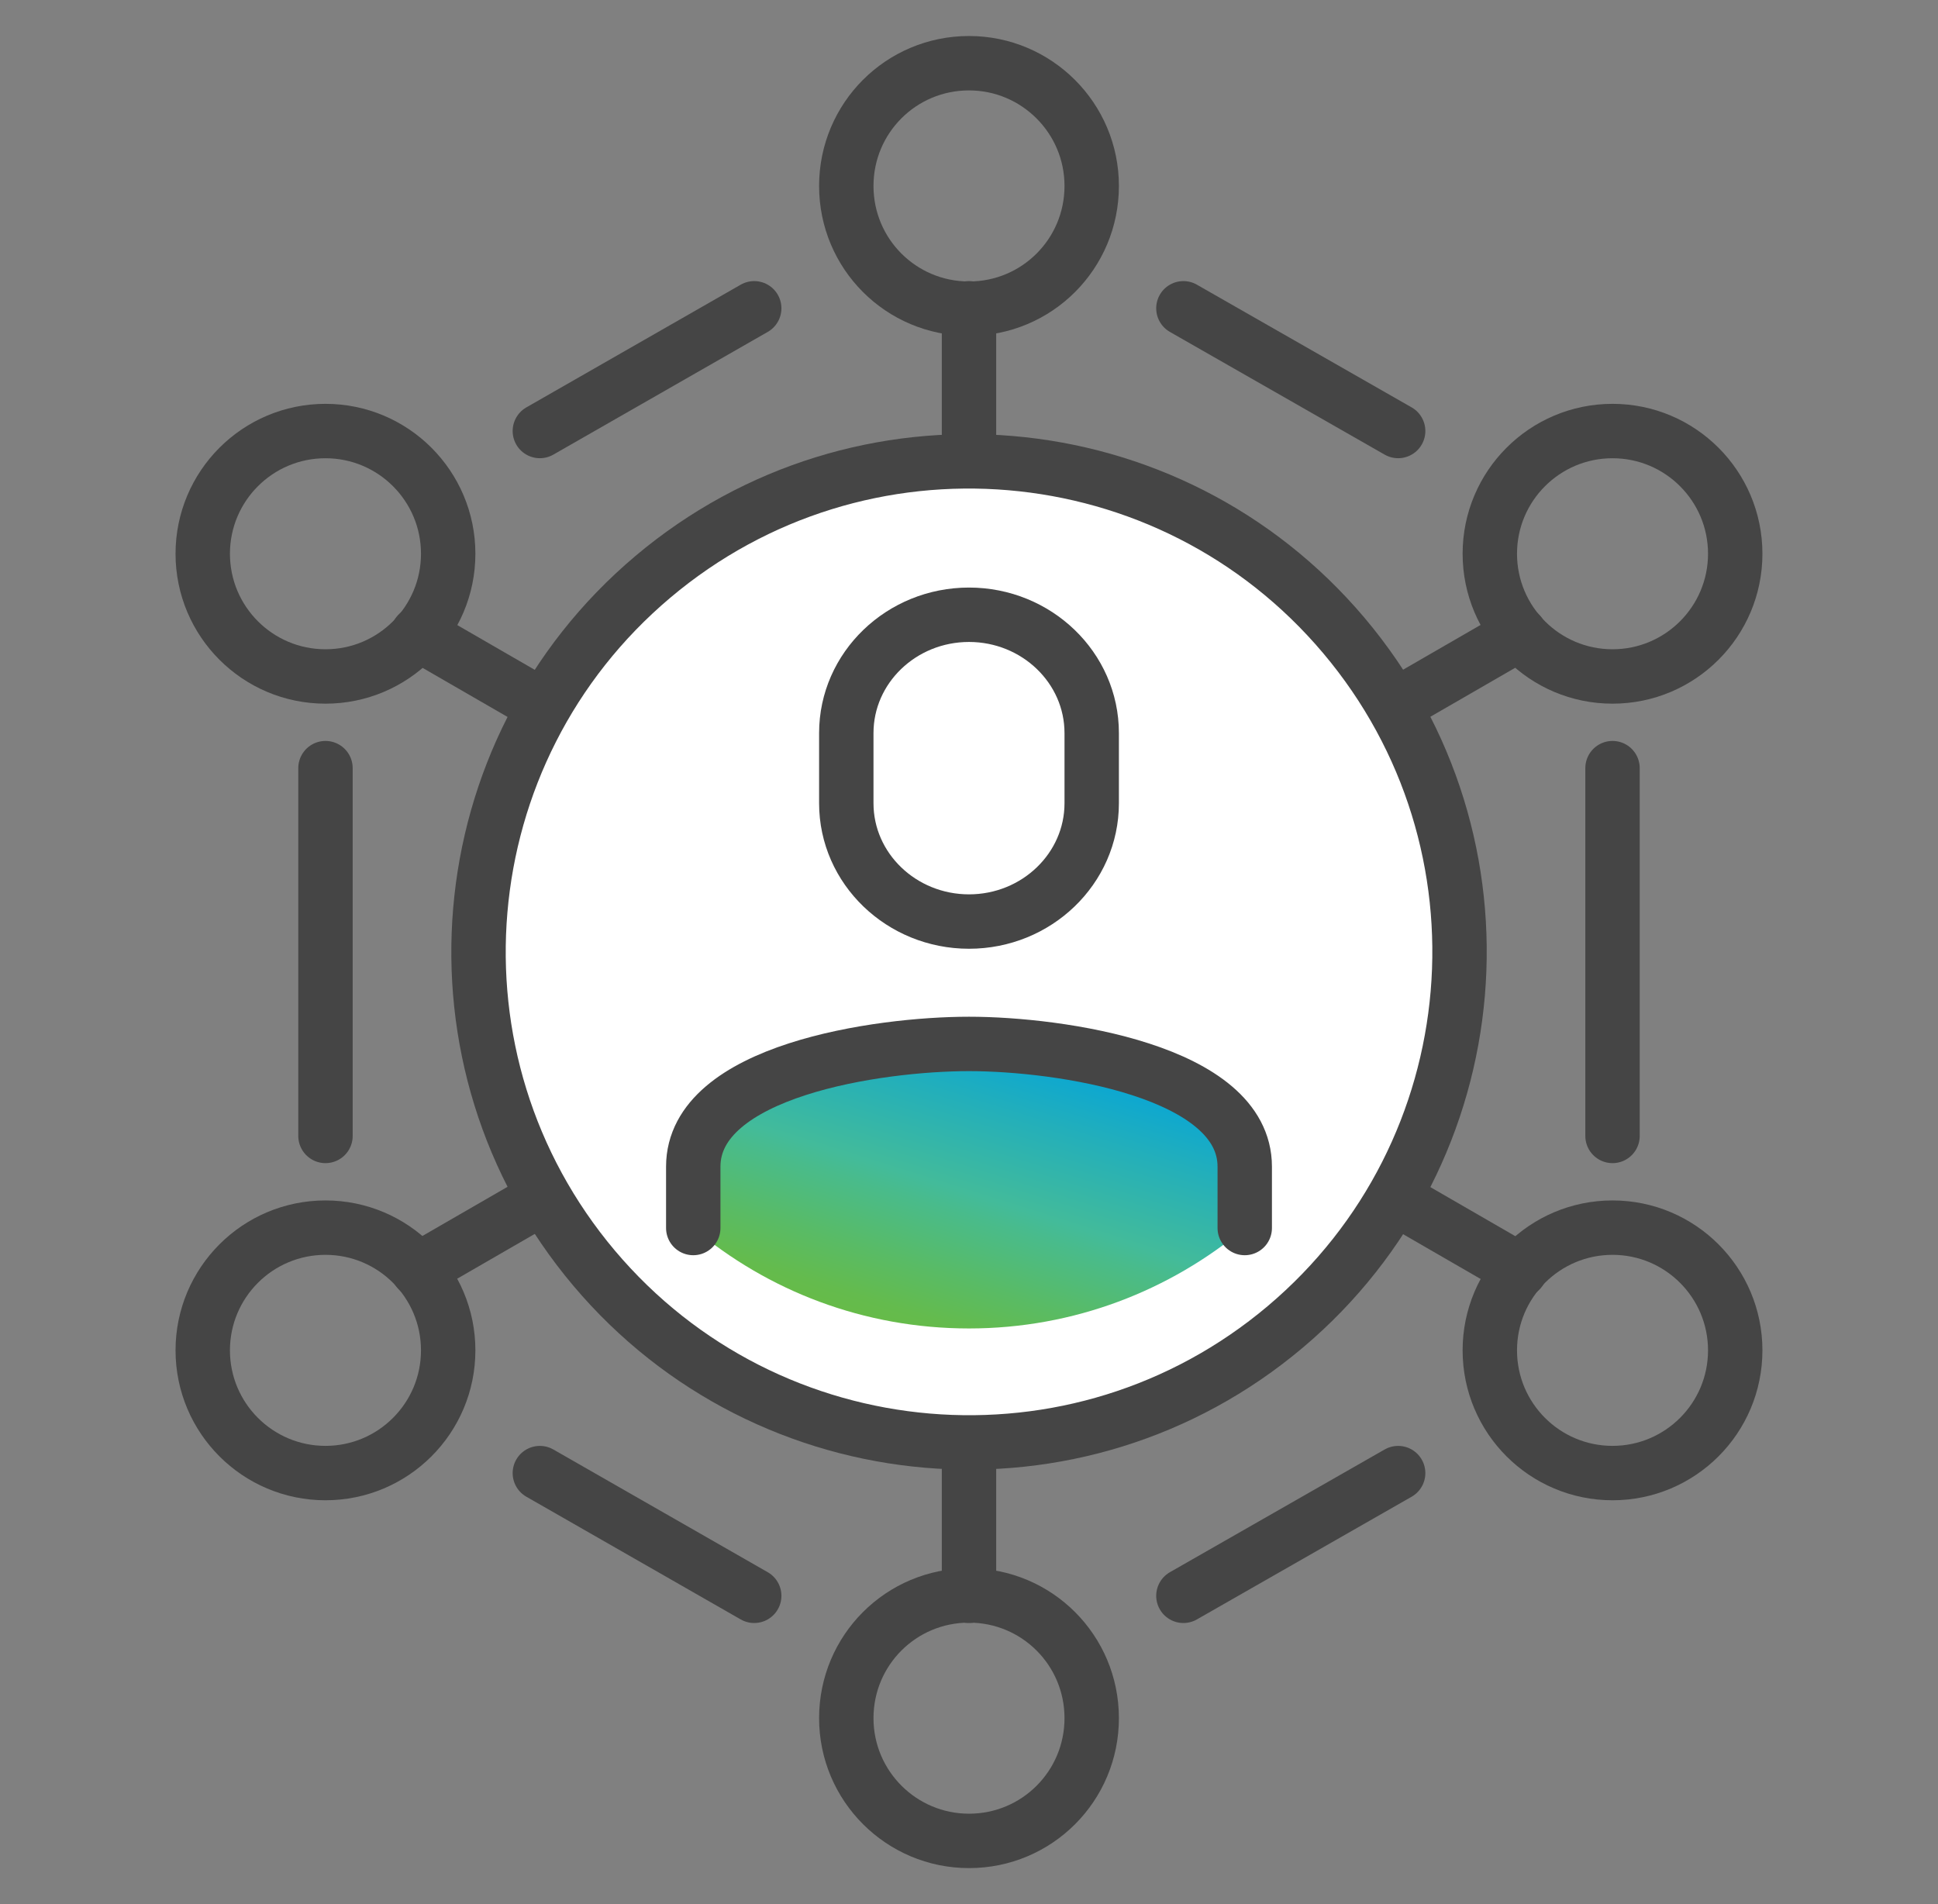<svg width="57" height="56" viewBox="0 0 57 56" fill="none" xmlns="http://www.w3.org/2000/svg">
<rect x="0" y="0" width="57" height="56" fill="#808080" stroke="none"/>
<path d="M28.5 46.933V9.067" stroke="#454545" stroke-width="1.6" stroke-linecap="round" stroke-linejoin="round"/>
<path d="M44.699 18.638L12.29 37.351" stroke="#454545" stroke-width="1.6" stroke-linecap="round" stroke-linejoin="round"/>
<path d="M12.29 18.638L44.71 37.362" stroke="#454545" stroke-width="1.6" stroke-linecap="round" stroke-linejoin="round"/>
<path d="M37.801 39.024C43.892 33.887 44.666 24.786 39.529 18.695C34.393 12.604 25.291 11.83 19.201 16.966C13.11 22.103 12.336 31.204 17.472 37.295C22.608 43.386 31.71 44.16 37.801 39.024Z" fill="white"/>
<path d="M37.801 39.024C43.892 33.887 44.666 24.786 39.529 18.695C34.393 12.604 25.291 11.83 19.201 16.966C13.11 22.103 12.336 31.204 17.472 37.295C22.608 43.386 31.71 44.16 37.801 39.024Z" stroke="#454545" stroke-width="1.6" stroke-linecap="round" stroke-linejoin="round"/>
<path d="M15.878 12.676L22.183 9.067" stroke="#454545" stroke-width="1.6" stroke-linecap="round" stroke-linejoin="round"/>
<path d="M9.573 33.408V22.591" stroke="#454545" stroke-width="1.6" stroke-linecap="round" stroke-linejoin="round"/>
<path d="M22.183 46.933L15.878 43.324" stroke="#454545" stroke-width="1.6" stroke-linecap="round" stroke-linejoin="round"/>
<path d="M41.122 43.324L34.806 46.933" stroke="#454545" stroke-width="1.6" stroke-linecap="round" stroke-linejoin="round"/>
<path d="M47.427 22.591V33.408" stroke="#454545" stroke-width="1.6" stroke-linecap="round" stroke-linejoin="round"/>
<path d="M34.806 9.067L41.122 12.676" stroke="#454545" stroke-width="1.6" stroke-linecap="round" stroke-linejoin="round"/>
<path d="M28.5 30.702C25.836 30.702 20.39 31.486 20.39 34.311V36.116C22.581 37.963 25.406 39.07 28.5 39.07C31.593 39.07 34.419 37.953 36.61 36.116V34.311C36.61 31.497 31.164 30.702 28.5 30.702Z" fill="url(#paint0_linear_49_6747)"/>
<path d="M28.5 27.103C30.487 27.103 32.109 25.546 32.109 23.623V21.56C32.109 19.637 30.487 18.08 28.5 18.08C26.513 18.08 24.891 19.637 24.891 21.56V23.623C24.891 25.546 26.513 27.103 28.5 27.103Z" stroke="#454545" stroke-width="1.6" stroke-linecap="round" stroke-linejoin="round"/>
<path d="M36.61 36.116V34.311C36.61 31.497 31.164 30.702 28.5 30.702C25.836 30.702 20.39 31.486 20.39 34.311V36.116" stroke="#454545" stroke-width="1.6" stroke-linecap="round" stroke-linejoin="round"/>
<path d="M28.5 1.859C30.487 1.859 32.109 3.471 32.109 5.469C32.109 7.467 30.498 9.078 28.5 9.078C26.502 9.078 24.891 7.467 24.891 5.469C24.891 3.471 26.502 1.859 28.5 1.859Z" stroke="#454545" stroke-width="1.6" stroke-linecap="round" stroke-linejoin="round"/>
<path d="M47.427 19.895C49.42 19.895 51.036 18.279 51.036 16.286C51.036 14.293 49.42 12.677 47.427 12.677C45.434 12.677 43.818 14.293 43.818 16.286C43.818 18.279 45.434 19.895 47.427 19.895Z" stroke="#454545" stroke-width="1.6" stroke-linecap="round" stroke-linejoin="round"/>
<path d="M47.427 43.323C49.42 43.323 51.036 41.707 51.036 39.714C51.036 37.721 49.42 36.105 47.427 36.105C45.434 36.105 43.818 37.721 43.818 39.714C43.818 41.707 45.434 43.323 47.427 43.323Z" stroke="#454545" stroke-width="1.6" stroke-linecap="round" stroke-linejoin="round"/>
<path d="M9.573 43.323C11.566 43.323 13.182 41.707 13.182 39.714C13.182 37.721 11.566 36.105 9.573 36.105C7.579 36.105 5.963 37.721 5.963 39.714C5.963 41.707 7.579 43.323 9.573 43.323Z" stroke="#454545" stroke-width="1.6" stroke-linecap="round" stroke-linejoin="round"/>
<path d="M9.573 19.895C11.566 19.895 13.182 18.279 13.182 16.286C13.182 14.293 11.566 12.677 9.573 12.677C7.579 12.677 5.963 14.293 5.963 16.286C5.963 18.279 7.579 19.895 9.573 19.895Z" stroke="#454545" stroke-width="1.6" stroke-linecap="round" stroke-linejoin="round"/>
<path d="M28.5 54.141C26.513 54.141 24.891 52.529 24.891 50.531C24.891 48.533 26.502 46.922 28.5 46.922C30.498 46.922 32.109 48.533 32.109 50.531C32.109 52.529 30.498 54.141 28.5 54.141Z" stroke="#454545" stroke-width="1.6" stroke-linecap="round" stroke-linejoin="round"/>
<defs>
<linearGradient id="paint0_linear_49_6747" x1="19.229" y1="39.07" x2="22.934" y2="27.272" gradientUnits="userSpaceOnUse">
<stop offset="0.14" stop-color="#68BC45"/>
<stop offset="0.22" stop-color="#64BB4D"/>
<stop offset="0.33" stop-color="#59BB65"/>
<stop offset="0.48" stop-color="#49BB8B"/>
<stop offset="0.53" stop-color="#43BB9A"/>
<stop offset="0.74" stop-color="#23AFBA"/>
<stop offset="0.95" stop-color="#00A3DE"/>
</linearGradient>
</defs>
</svg>
